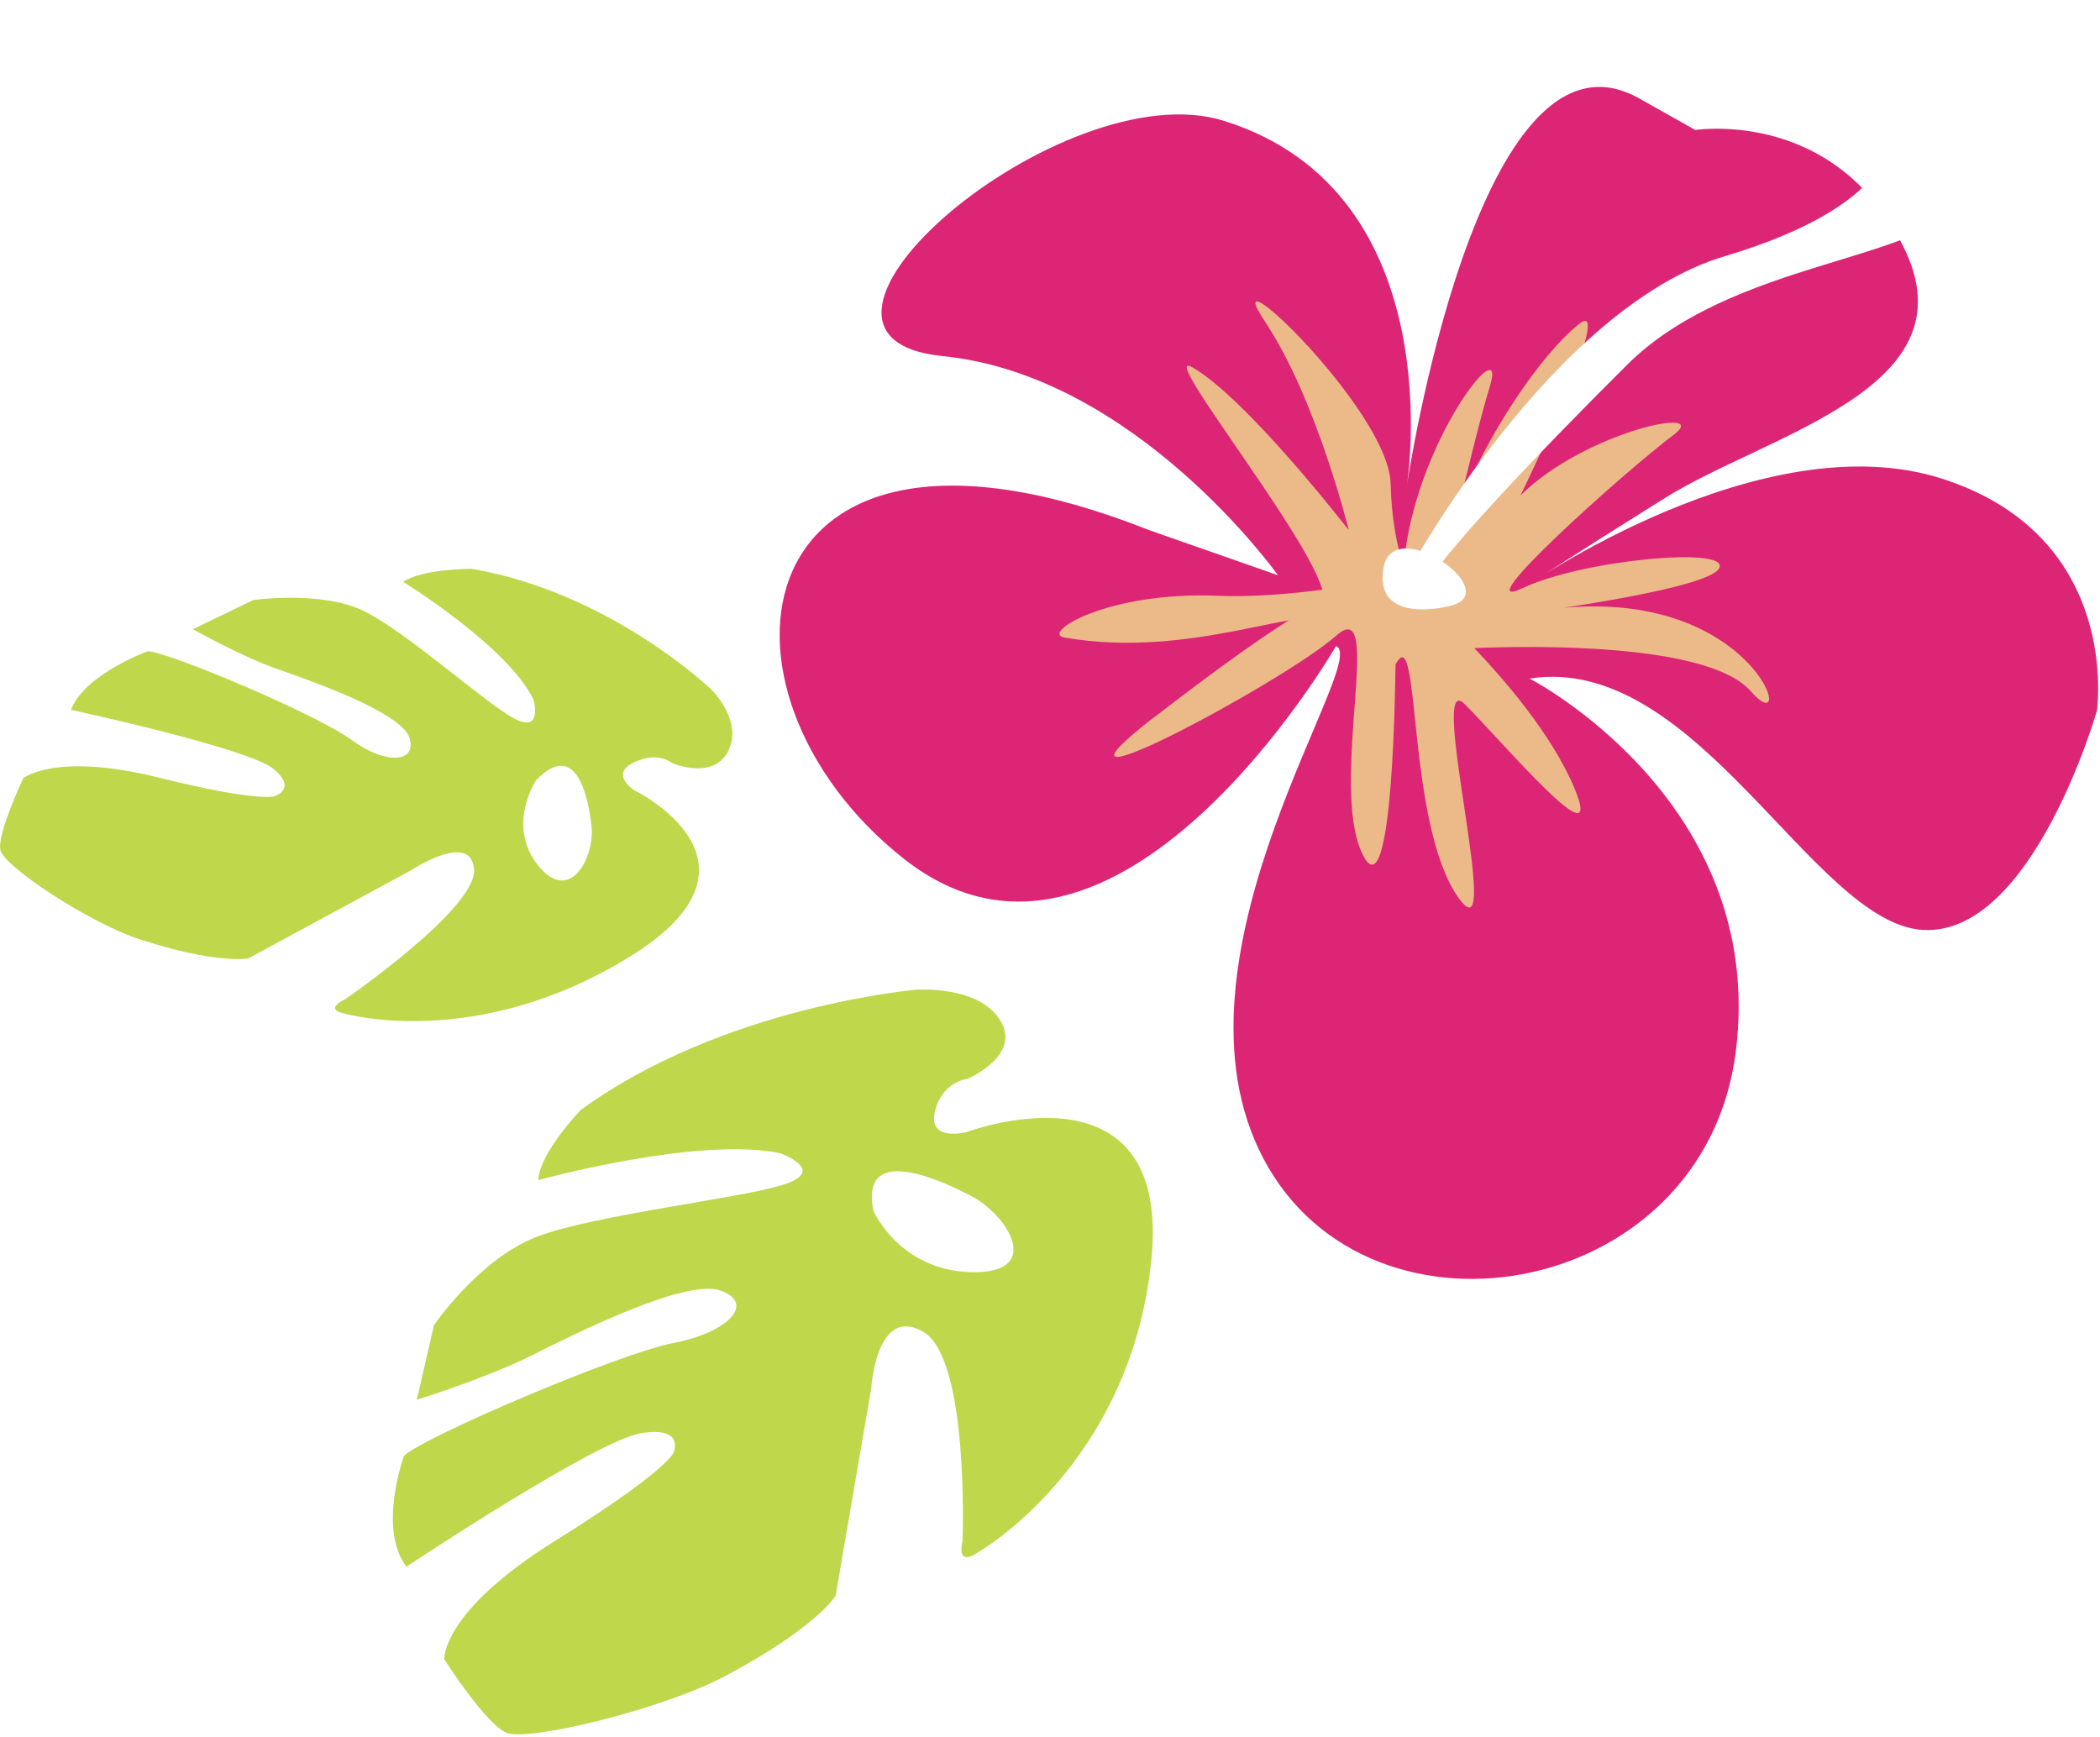 <?xml version="1.0" encoding="UTF-8"?><svg id="_レイヤー_2" xmlns="http://www.w3.org/2000/svg" xmlns:xlink="http://www.w3.org/1999/xlink" viewBox="0 0 203.14 168.07"><defs><style>.cls-1{filter:url(#drop-shadow-1);}.cls-2{fill:#dc2575;}.cls-2,.cls-3,.cls-4,.cls-5{stroke-width:0px;}.cls-3{fill:#ecba89;}.cls-4{fill:#bed74b;}.cls-5{fill:#fff;}</style><filter id="drop-shadow-1" filterUnits="userSpaceOnUse"><feOffset dx="0" dy="8.4"/><feGaussianBlur result="blur" stdDeviation="0"/><feFlood flood-color="#000" flood-opacity=".2"/><feComposite in2="blur" operator="in"/><feComposite in="SourceGraphic"/></filter></defs><g id="A"><g class="cls-1"><path class="cls-2" d="M147.94,57.23s23.07,11.85,19.96,36.17c-3.12,24.32-36.52,29.8-46.15,9.35-9.19-19.49,10.91-47.51,7.48-48.64,0,0-21.2,36.8-41.78,20.58-20.58-16.21-16.06-47.55,23.7-31.81l12.47,4.37s-13.72-19.33-32.43-21.2c-18.71-1.87,11.54-27.67,27.21-22.76,22.22,6.96,17.7,35.24,17.7,35.24,0,0,6.86-46.15,22.45-37.42,15.59,8.73,4.99,3.12,4.99,3.12,0,0,13.72-2.49,20.58,11.23,6.86,13.72-13.1,18.09-23.07,24.32-9.98,6.24-13.72,8.73-13.72,8.73,0,0,23.08-16.21,40.54-10.6,17.46,5.61,14.97,22.45,14.97,22.45,0,0-6.24,21.83-16.84,21.2-10.6-.62-21.83-26.82-38.04-24.32Z"/><path class="cls-3" d="M111.73,60.93c13.72-10.6,16.25-11.11,16.25-11.11,1.2-3.25-16.5-24.92-12.63-22.68,5.32,3.07,15.12,15.75,15.12,15.75,0,0-3.12-12.71-8.11-20.19-4.99-7.48,11.97,8.56,12.16,15.67.09,3.42.59,6.01,1.26,7.98,1-11.99,10.15-23.25,8.33-17.34-.82,2.66-2.04,7.65-3.04,11.77,2.65-6.98,7.93-14.84,11.69-17.85,2.81-2.25-2.05,9.15-5.68,16.6,6.29-6.22,18.66-8.74,14.8-5.85-4.68,3.51-20.35,17.54-14.58,14.81,5.77-2.73,19.96-4.05,19.02-1.95-.65,1.46-9.57,3.02-15.01,3.85,18.85-1.65,22.64,13.32,18.05,8.08-4.13-4.72-21.35-4.4-26.75-4.17,2.62,2.74,7.46,8.21,9.68,13.53,3.12,7.48-6.86-4.37-10.6-8.11-3.74-3.74,3.99,25.23-.62,18.71-5.09-7.19-3.63-27.25-6.08-22.53,0,0-.16,25.02-3.27,18.16-3.12-6.86,2.21-25.11-2.46-20.97-5.14,4.56-31.26,18.44-17.54,7.83Z"/><path class="cls-5" d="M136.35,46.7s13.87-25.36,30.51-30.32c16.64-4.96,16.09-11.58,16.09-11.58,0,0,9.98,4.41,4.44,8.27-5.55,3.86-21.08,4.96-29.95,13.78-8.87,8.82-18.3,18.74-19.97,22.05-1.66,3.31-1.11-2.21-1.11-2.21Z"/><path class="cls-5" d="M139.91,50.29s-7.02,1.75-6.08-3.74c.94-5.5,12.39,2.69,6.08,3.74Z"/><path class="cls-3" d="M130.1,48.33s-6.71,1.14-12.18.91c-10.87-.47-17.25,3.63-14.98,4.03,12.41,2.17,23.38-3.4,25.91-1.55,0,0,3.17-1.68,1.25-3.39Z"/><path class="cls-4" d="M88.68,87.34s-18.7,1.57-32.5,11.64c0,0-3.97,4.1-4.11,6.78,0,0,15.49-4.26,23.4-2.6,0,0,4.57,1.64.42,3.01-4.14,1.37-18.37,2.92-23.97,5.08-5.6,2.16-9.94,8.54-9.94,8.54l-1.66,7.22s6.7-2.08,11.02-4.24c4.32-2.16,14.97-7.52,18.36-6.32,3.39,1.2.83,4.02-4.51,5.06-5.34,1.03-24.09,9.05-26.11,10.92,0,0-2.58,7.05.24,10.73,0,0,18.46-12.29,22.75-12.93,4.29-.64,3.06,1.96,3.06,1.96,0,0-.81,1.85-11.34,8.41-11.17,6.95-10.81,11.53-10.81,11.53,0,0,4,6.27,6.04,7.11,2.04.84,14.95-2.23,21.09-5.48,8.83-4.67,10.72-7.78,10.72-7.78l3.45-20.09s.47-8.02,4.99-5.48c4.52,2.54,3.84,20.26,3.84,20.26,0,0-.72,2.65,1.56,1.06,0,0,14.69-8.39,16.7-28.23,2.01-19.84-17.88-12.38-17.88-12.38,0,0-3.75.97-3.06-1.96.68-2.93,3.13-3.19,3.13-3.19,0,0,5.29-2.22,3.21-5.64-2.08-3.43-8.08-2.98-8.08-2.98ZM93.97,107.31c3.6,1.9,6.99,7.52,0,7.36-6.98-.16-9.48-5.93-9.48-5.93-1.3-6.34,5.87-3.33,9.47-1.43Z"/><path class="cls-4" d="M68.81,58.31s-9.72-9.37-23.16-11.68c0,0-4.71-.04-6.65,1.26,0,0,10.13,6.23,12.61,11.4,0,0,.95,3.34-1.92,1.79-2.87-1.55-10.52-8.49-14.62-10.43-4.1-1.93-10.58-1-10.58-1l-5.83,2.82s4.55,2.57,8.06,3.81c3.51,1.24,12.18,4.26,12.9,6.73.72,2.46-2.44,2.53-5.63.16-3.19-2.37-17.46-8.44-19.7-8.57,0,0-6.14,2.24-7.42,5.67,0,0,17.14,3.7,19.57,5.7,2.43,2.01.03,2.68.03,2.68,0,0-1.68.52-11.14-1.83-10.03-2.49-13.08.07-13.08.07,0,0-2.56,5.42-2.21,6.96.35,1.54,8.46,6.99,13.57,8.65,7.35,2.39,10.4,1.82,10.4,1.82l15.7-8.5s5.85-3.89,6.15-.12c.3,3.77-12.46,12.56-12.46,12.56,0,0-2.19.98-.03,1.4,0,0,12.66,3.66,27.52-5.49,14.86-9.15.45-16.13.45-16.13,0,0-2.41-1.54-.03-2.68,2.37-1.14,3.69.05,3.69.05,0,0,4,1.74,5.45-1.17,1.45-2.9-1.63-5.94-1.63-5.94ZM57.22,71.51c.33,2.94-2.06,7.69-5.17,3.81-3.1-3.88-.2-8.23-.2-8.23,3.85-3.99,5.04,1.48,5.37,4.42Z"/></g></g></svg>